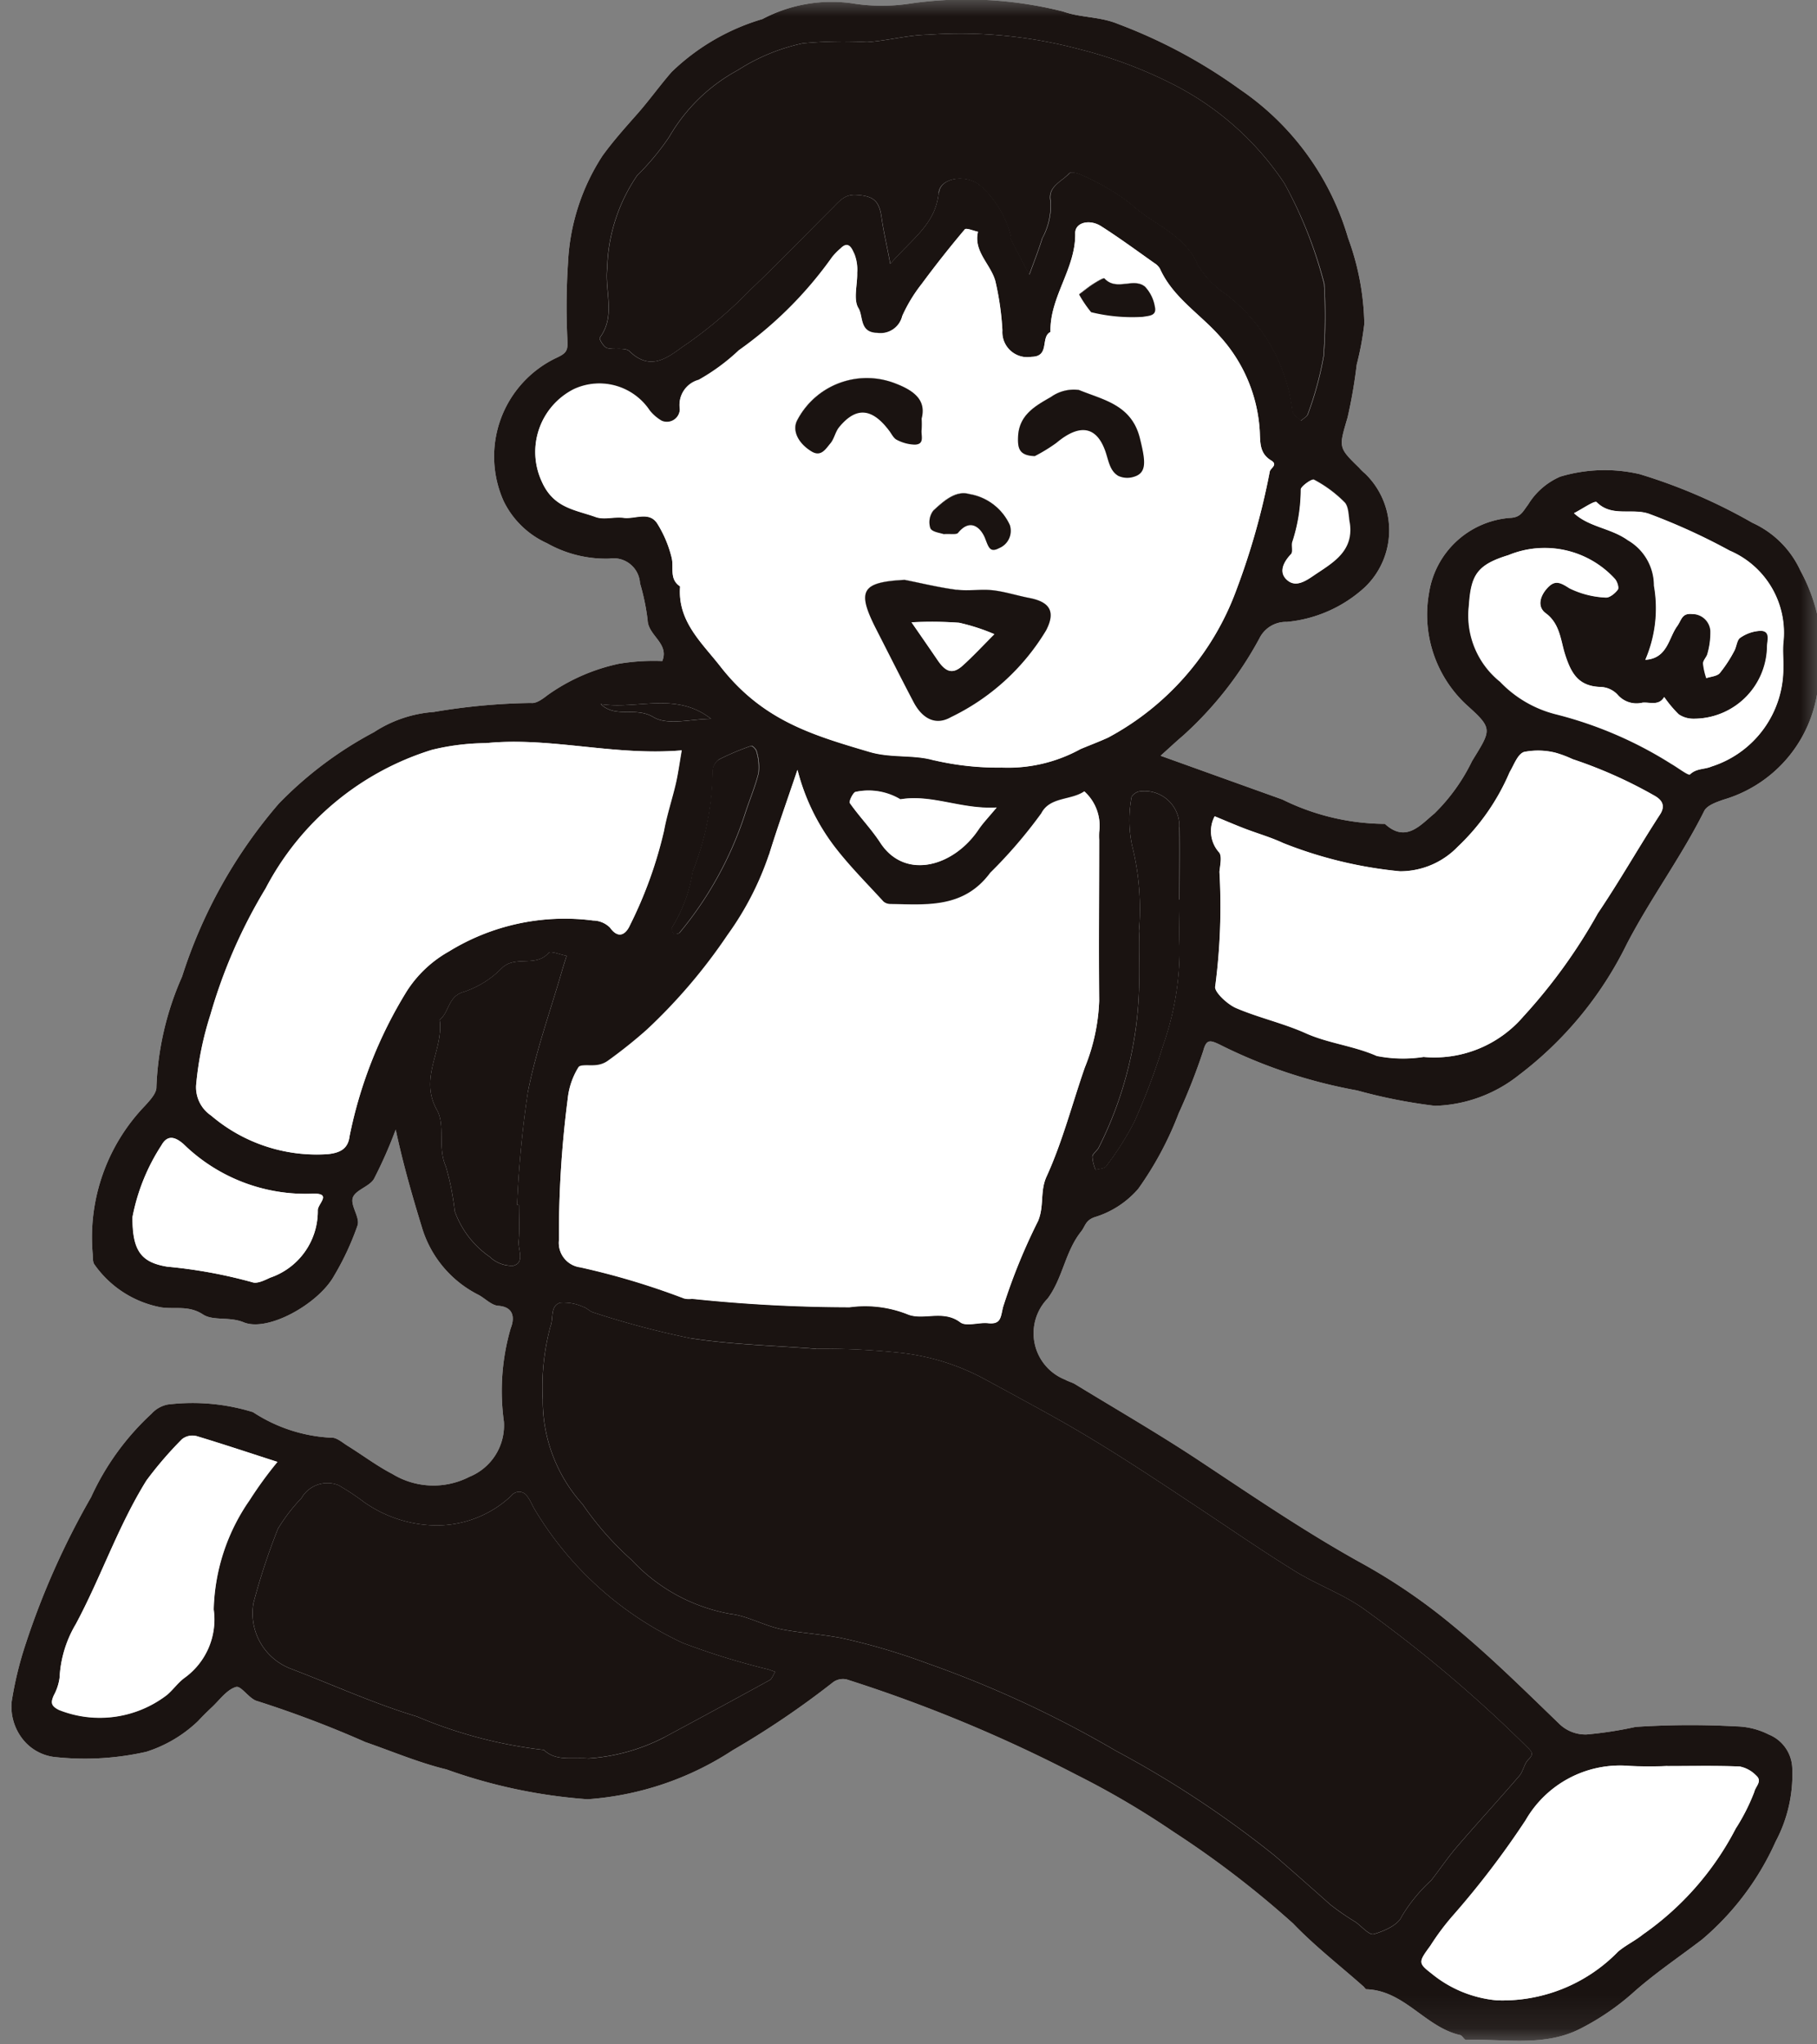 <svg width="56" height="63" fill="none" xmlns="http://www.w3.org/2000/svg"><rect width="100%" height="100%" fill="#808080" stroke="none"/><g clip-path="url(#clip0_345_2)"><mask id="a" style="mask-type:luminance" maskUnits="userSpaceOnUse" x="-156" y="0" width="213" height="63"><path d="M56.155 0H-156v62.88H56.155V0z" fill="#fff"/></mask><g mask="url(#a)"><path d="M39.521 24.637a7.217 7.217 0 003.162.752c.651.6 1.1.027 1.524-.318a5.785 5.785 0 001.162-1.618c.587-.959.656-.99-.144-1.707a3.79 3.79 0 01-1.18-3.485 2.738 2.738 0 012.477-2.3c.343-.01.4-.18.576-.413.233-.382.579-.682.99-.86a4.766 4.766 0 012.445-.077 16.72 16.72 0 013.476 1.5 2.984 2.984 0 011.481 1.477 5.346 5.346 0 01.507 3.829 4.088 4.088 0 01-2.884 3.227c-.214.076-.5.173-.588.345-.707 1.418-1.655 2.693-2.386 4.1a11.31 11.31 0 01-3.33 4.044 4.35 4.35 0 01-2.582.945 16.306 16.306 0 01-2.4-.474 15.62 15.62 0 01-4.256-1.423c-.289-.136-.392-.149-.488.206a18.903 18.903 0 01-.755 1.92 10.357 10.357 0 01-1.246 2.327 2.876 2.876 0 01-1.339.873c-.293.1-.292.279-.424.446-.493.618-.56 1.429-1.03 2.063a1.538 1.538 0 00.538 2.5c.1.058.216.083.312.142 1.288.787 2.6 1.544 3.853 2.376 1.651 1.093 3.29 2.212 5.022 3.165a18.032 18.032 0 012.7 1.843c1.165.951 2.24 2.016 3.324 3.062a1.157 1.157 0 00.86.346 11.873 11.873 0 001.512-.233 25.94 25.94 0 013.1-.016c.35.007.694.093 1.006.252a1.157 1.157 0 01.721 1.019 4.41 4.41 0 01-.512 2.279 8.5 8.5 0 01-2.269 3.019c-.723.553-1.479 1.057-2.16 1.67-.47.413-.989.767-1.545 1.054-1.127.6-2.368.328-3.566.369-.058 0-.113-.133-.182-.149-1.075-.242-1.716-1.374-2.89-1.412-.03 0-.058-.056-.089-.084-.726-.644-1.5-1.243-2.168-1.94a29.793 29.793 0 00-3.686-2.826 26.282 26.282 0 00-2.986-1.755 45.034 45.034 0 00-7.09-2.943.516.516 0 00-.415.084 26.808 26.808 0 01-3.1 2.1 9.348 9.348 0 01-4.47 1.509 16.325 16.325 0 01-4.348-.919c-.85-.206-1.67-.555-2.5-.843a33.35 33.35 0 00-3.327-1.262c-.247-.057-.5-.482-.658-.437-.28.079-.5.392-.733.613-.15.14-.3.289-.439.438a4.089 4.089 0 01-1.595.947 8.575 8.575 0 01-2.77.167 1.47 1.47 0 01-1-.508 1.622 1.622 0 01-.38-1.2c.095-.611.242-1.213.438-1.8a24.221 24.221 0 012.01-4.505 8.027 8.027 0 011.864-2.573.91.91 0 01.5-.283 6.31 6.31 0 012.626.235 4.824 4.824 0 002.41.788c.16-.017.346.149.508.251.462.286.9.619 1.38.867a2.423 2.423 0 002.37.088 1.708 1.708 0 001.065-1.7 6.916 6.916 0 01.211-2.882c.1-.247.146-.651-.386-.689-.206-.015-.4-.223-.6-.333a3.426 3.426 0 01-1.759-2.108c-.3-.978-.582-1.963-.8-2.989a13.82 13.82 0 01-.67 1.519c-.142.24-.569.339-.652.578-.083.239.224.606.147.852a8.448 8.448 0 01-.725 1.558c-.479.863-2.04 1.741-2.786 1.432-.446-.184-.936-.034-1.256-.243-.44-.287-.858-.154-1.283-.217a3.232 3.232 0 01-2.056-1.315c-.064-.08-.049-.227-.059-.345a5.844 5.844 0 011.607-4.547c.154-.17.366-.393.358-.585a9.21 9.21 0 01.79-3.4 15.235 15.235 0 012.983-5.334 11.741 11.741 0 012.932-2.2 3.873 3.873 0 011.845-.623c.992-.17 1.995-.263 3-.277.157.023.361-.129.51-.245a5.908 5.908 0 012.2-.965c.44-.072.886-.1 1.331-.082.22-.547-.432-.778-.452-1.259a6.743 6.743 0 00-.235-1.138.815.815 0 00-.945-.759 3.683 3.683 0 01-1.918-.473 2.738 2.738 0 01-1.34-1.3 3.366 3.366 0 011.607-4.405c.287-.133.366-.2.363-.473-.045-.826-.04-1.654.015-2.479a6.6 6.6 0 011.061-3.284c.333-.459.7-.868 1.071-1.288.371-.42.693-.874 1.06-1.295a6.785 6.785 0 012.8-1.631A4.557 4.557 0 0126.25.1a5.731 5.731 0 001.79.011 12.146 12.146 0 014.72.242c.563.2 1.135.152 1.7.386a16.02 16.02 0 013.763 2.021 8.38 8.38 0 013.325 4.574c.313.847.483 1.74.5 2.644a9.164 9.164 0 01-.235 1.262 15.187 15.187 0 01-.28 1.623c-.268.923-.3.914.356 1.552a1.5 1.5 0 00.177.174 2.428 2.428 0 01.007 3.5 4.122 4.122 0 01-2.414 1.076.909.909 0 00-.844.508 11.176 11.176 0 01-2.357 3c-.217.184-.424.379-.689.617 1.31.47 2.533.911 3.757 1.349m-18.23 16.605a26.664 26.664 0 01-3.015-.8c-.107-.03-.193-.138-.3-.168a1.463 1.463 0 00-.716-.13c-.32.1-.2.484-.3.726a7.217 7.217 0 00-.238 2.261 4.77 4.77 0 001.228 3.224 9.58 9.58 0 001.515 1.72 5.465 5.465 0 003.042 1.66c.543.059 1.07.384 1.654.488.585.104 1.183.143 1.757.252.9.197 1.786.458 2.65.78a33.587 33.587 0 015.823 2.7 31.609 31.609 0 014.885 3.225c.581.5 1.15 1.006 1.72 1.513.246.193.503.37.77.532.193.133.426.417.568.377.322-.093.75-.28.861-.544a4.98 4.98 0 01.91-1.113c.268-.342.51-.705.793-1.034.633-.735 1.288-1.45 1.922-2.185.121-.141.148-.369.276-.5.155-.156.137-.22-.009-.364a41.806 41.806 0 00-5.058-4.281c-.65-.463-1.433-.74-2.118-1.162-.993-.612-1.953-1.277-2.927-1.922-1.454-.963-2.9-1.932-4.425-2.785-.739-.412-1.483-.815-2.227-1.219a7.044 7.044 0 00-2.543-.8 22.532 22.532 0 00-2.64-.13c-1.288-.1-2.588-.129-3.86-.325m12.011-18.158c.282-.118.568-.225.846-.352a8.459 8.459 0 003.945-4.526c.45-1.19.798-2.417 1.037-3.666.02-.117.27-.211.04-.35-.386-.235-.323-.608-.352-.975a4.749 4.749 0 00-1.22-2.843c-.615-.7-1.45-1.2-1.85-2.087a.483.483 0 00-.173-.174c-.543-.383-1.079-.779-1.639-1.136-.364-.232-.809-.114-.8.216.02 1.092-.792 1.96-.762 3.042-.32.153-.006.758-.582.765a.771.771 0 01-.9-.813 8.738 8.738 0 00-.217-1.52c-.144-.526-.679-.909-.535-1.521-.139-.028-.362-.126-.406-.073a31.67 31.67 0 00-1.328 1.68 4.73 4.73 0 00-.6.989.691.691 0 01-.775.518c-.553-.013-.422-.518-.574-.762-.168-.269-.03-.721-.04-1.093a1.327 1.327 0 00-.087-.58c-.054-.1-.155-.442-.42-.174-.096.08-.183.169-.262.265a12.092 12.092 0 01-2.88 2.879 6.23 6.23 0 01-1.237.91.8.8 0 00-.58.9.4.4 0 01-.565.36 1.36 1.36 0 01-.364-.315 1.865 1.865 0 00-2.34-.657 2.167 2.167 0 00-.986 2.845c.36.822 1.034.868 1.662 1.094.256.092.577-.015.862.024.35.046.783-.212 1.033.174.203.325.353.68.444 1.052.076.3-.084.663.261.887-.086 1.07.662 1.727 1.238 2.463 1.3 1.669 2.823 2.112 4.594 2.636.678.2 1.377.076 2 .263.682.158 1.38.233 2.08.224a4.64 4.64 0 002.436-.573m-9.614 3.267a9.276 9.276 0 01-1.27 2.459 16.892 16.892 0 01-2.492 2.925c-.386.343-.79.665-1.21.966a.733.733 0 01-.32.121c-.2.032-.518-.03-.576.071a2.28 2.28 0 00-.329.97 32.69 32.69 0 00-.272 4.363.758.758 0 00.656.829c1.09.24 2.159.56 3.2.958.08.019.163.023.244.011 1.615.17 3.236.256 4.86.26a3.54 3.54 0 011.767.212c.488.214 1.1-.15 1.64.252.183.139.564 0 .85.028.41.047.393-.176.47-.492a18.24 18.24 0 011.077-2.651c.2-.47.053-.915.266-1.379.491-1.073.787-2.235 1.177-3.356a6.025 6.025 0 00.443-2.05c-.015-1.654 0-3.308 0-4.961a2.331 2.331 0 010-.248 1.421 1.421 0 00-.458-1.249c-.413.285-1.058.162-1.325.677-.473.653-1 1.265-1.573 1.832-.813 1.1-1.95.983-3.08.963a.328.328 0 01-.214-.077c-.518-.568-1.067-1.114-1.53-1.724a6.57 6.57 0 01-1.116-2.328c-.344 1.022-.63 1.815-.876 2.62m5.236-20.41c.046-.482.885-.585 1.3-.2.437.398.752.913.906 1.483.011.038-.013.09 0 .122.191.376.387.749.582 1.122.135-.374.283-.744.4-1.124a2.11 2.11 0 00.257-1.138c-.1-.461.348-.608.58-.867.05-.056.287.005.407.07.531.23 1.031.525 1.488.879.68.638 1.667.926 2.074 1.9a2.9 2.9 0 00.857.883 5.32 5.32 0 012.046 3.6c.018.113.168.2.257.3.077-.071.2-.129.223-.217a10.14 10.14 0 00.483-1.778c.055-.742.06-1.487.017-2.23a13.303 13.303 0 00-1.23-3.088 9.021 9.021 0 00-3.44-3.058 13.774 13.774 0 00-2.9-1.084 14.247 14.247 0 00-4.645-.442c-.628.009-1.252.187-1.882.227a13.68 13.68 0 00-1.977.038 6 6 0 00-2 .824 5.422 5.422 0 00-2.12 2.059c-.288.429-.62.828-.988 1.191a5.288 5.288 0 00-.923 2.858c-.08.711.271 1.467-.228 2.14-.027.037.118.285.22.316.223.07.56-.028.694.1.723.705 1.3.077 1.8-.246a13.716 13.716 0 001.926-1.646c.867-.827 1.7-1.691 2.55-2.538.2-.2.36-.408.712-.387.522.031.708.169.781.691.06.42.156.835.271 1.435.661-.769 1.4-1.221 1.491-2.193M14.96 22.9a7.166 7.166 0 00-1.647.206 8.673 8.673 0 00-5.128 4.272 16.08 16.08 0 00-1.7 3.888 9.99 9.99 0 00-.442 2.179 1.052 1.052 0 00.462.931 5.016 5.016 0 003.6 1.189c.38-.041.621-.167.667-.551a13.584 13.584 0 011.768-4.477 3.67 3.67 0 011.294-1.217 6.807 6.807 0 014.447-.954.75.75 0 01.518.218c.281.389.506.173.615-.072.466-.925.82-1.903 1.054-2.912.09-.493.252-.971.365-1.46.068-.3.108-.6.18-1.016-2.1.179-4.055-.425-6.053-.221m5.521 30.63a349.727 349.727 0 003.238-1.756c.08-.045.114-.171.17-.257-.072-.026-.144-.053-.217-.076a22.191 22.191 0 01-2.635-.816 10.466 10.466 0 01-4.545-4.09c-.082-.129-.134-.28-.226-.4a.3.3 0 00-.508-.043 3.346 3.346 0 01-2.484.907 3.913 3.913 0 01-2.066-.721 7.376 7.376 0 00-.779-.513.923.923 0 00-1.139.4 5.445 5.445 0 00-.723.941c-.297.747-.55 1.511-.755 2.289a1.828 1.828 0 001.181 2.038c1.284.492 2.546 1.068 3.853 1.46 1.249.531 2.567.878 3.915 1.031.367.35.828.226 1.384.262a5.935 5.935 0 002.337-.654M46.973 31.3c.877-.96 1.64-2.02 2.272-3.156.671-.991 1.261-2.036 1.913-3.04.21-.32 0-.489-.187-.592a14.07 14.07 0 00-2.507-1.116 3.415 3.415 0 00-.535-.2 2.22 2.22 0 00-.96-.021c-.2.067-.31.4-.444.622a6.87 6.87 0 01-1.6 2.3 2.468 2.468 0 01-1.779.756 13.107 13.107 0 01-3.6-.87c-.379-.177-.787-.293-1.178-.443-.313-.12-.622-.254-.934-.382a.978.978 0 00.135 1.109c.1.115.032.4.013.6.068 1.178.024 2.36-.13 3.529-.046.159.366.551.64.67.7.3 1.457.466 2.15.777.693.311 1.477.386 2.188.7.478.095.969.105 1.45.03a3.614 3.614 0 003.09-1.276m3.172 23.117a3.358 3.358 0 00-3.122 1.676 26.897 26.897 0 01-2.228 2.925 7.57 7.57 0 00-.708.944c-.365.5-.387.534.03.855a3.684 3.684 0 002.02.829 4.964 4.964 0 003.732-1.5c.237-.2.528-.336.77-.532a9.047 9.047 0 002.856-3.259 6.23 6.23 0 00.573-1.132c.04-.179.262-.329.05-.511a.954.954 0 00-.5-.271c-.744-.03-1.489-.013-2.234-.013-.412.02-.826.017-1.239-.007m.015-37.774a1.613 1.613 0 01.816 1.409c.136.77.043 1.564-.267 2.282.681-.041.714-.669.976-1.03.141-.193.143-.413.463-.381a.559.559 0 01.567.515 2.37 2.37 0 01-.089.7c-.022.109-.138.206-.138.31.016.153.05.304.1.45.141-.048.327-.057.414-.154.17-.211.32-.44.445-.68.075-.131.081-.341.186-.409.19-.133.413-.208.644-.215.3.017.181.311.183.49a2.258 2.258 0 01-2.29 2.219.8.8 0 01-.435-.136 3.73 3.73 0 01-.446-.532c-.166.28-.439.152-.67.174a.77.77 0 01-.772-.252.75.75 0 00-.512-.232c-.69-.019-.916-.415-1.108-1.025-.13-.415-.152-.927-.592-1.25-.247-.182-.192-.491.03-.747.245-.284.407-.211.704-.019.348.171.727.268 1.113.285.117.016.294-.127.378-.243.043-.06-.02-.256-.095-.336a2.933 2.933 0 00-3.277-.727c-.979.3-1.154.622-1.217 1.558a2.617 2.617 0 00.96 2.342 3.588 3.588 0 001.706 1c1.265.317 2.47.834 3.572 1.532.2.114.53.37.576.324.2-.191.451-.15.657-.24a3.174 3.174 0 002.218-3.056c.006-.248-.019-.5 0-.743a2.75 2.75 0 00-1.654-2.856 19.03 19.03 0 00-2.5-1.14c-.526-.174-1.135.113-1.6-.354-.058-.059-.453.217-.695.339.465.429 1.116.452 1.648.824M6.046 44.256a.513.513 0 00-.44.1c-.395.397-.76.821-1.093 1.27-.877 1.411-1.4 2.978-2.178 4.427a3.58 3.58 0 00-.5 1.656c-.026.19-.087.373-.179.541-.089.209-.1.319.164.449a3.4 3.4 0 003.325-.464c.188-.16.334-.371.53-.519a2.214 2.214 0 00.913-2.116 6.151 6.151 0 011.106-3.367 12 12 0 01.86-1.182c-.832-.267-1.665-.546-2.507-.8m10.223-10.6c.251-1.277.7-2.516 1.062-3.771.042-.143.088-.283.132-.424-.192-.034-.494-.162-.56-.087-.393.452-1.02.059-1.439.467a2.93 2.93 0 01-1.173.732c-.495.141-.44.629-.743.859.137.922-.65 1.779-.08 2.782.262.461.012 1.158.273 1.741.13.45.222.91.273 1.376a2.88 2.88 0 001.078 1.405.977.977 0 00.73.274c.36-.1.14-.49.163-.751.033-.368.01-.743.01-1.115l-.06-.006c.05-1.166.16-2.329.332-3.483M5.143 39.033c.891.081 1.773.242 2.635.481.147.053.376-.061.546-.141a2.163 2.163 0 001.47-2.08c0-.207.481-.547-.219-.506a5.38 5.38 0 01-3.918-1.53c-.29-.254-.51-.27-.683.039a6.17 6.17 0 00-.886 2.204c-.01 1.054.278 1.4 1.06 1.531m31.2-13.541a1.074 1.074 0 00-1.238-1.1c-.089.01-.235.12-.238.189-.09.488-.084.989.018 1.474.217.86.289 1.75.213 2.634.033.493-.006.99.008 1.486a11.618 11.618 0 01-1.246 5.181c-.048.105-.187.186-.2.287.01.14.044.278.1.407.11-.034.27-.033.322-.107.33-.43.622-.89.87-1.372.346-.766.642-1.552.888-2.355a8.943 8.943 0 00.51-3.012c-.02-.495 0-.991 0-1.485 0-.743.008-1.487 0-2.23m-8.6-.856a1.912 1.912 0 00-1.376-.231c-.07 0-.218.293-.18.345.294.42.658.792.937 1.22.755 1.161 2.25.748 3.022-.395.134-.2.3-.372.563-.687-1.09.062-1.993-.416-2.967-.253m-6.969 4.153c.06 0 .14-.01.171-.049a11.109 11.109 0 002-3.62c.137-.437.323-.86.43-1.3.024-.224.002-.45-.064-.665-.013-.067-.132-.178-.164-.167a7.87 7.87 0 00-1 .422.462.462 0 00-.189.362 8.553 8.553 0 01-.615 3.088 4.59 4.59 0 01-.633 1.718c-.02.024 0 .081 0 .121.02.033.042.093.062.093m20.662-13.307a3.835 3.835 0 00-.946-.7c-.063-.035-.407.213-.4.3a5.27 5.27 0 01-.267 1.636c-.022.118.031.287-.033.355-.258.272-.406.6-.08.835.284.205.615-.068.87-.235.537-.357 1.12-.709 1.02-1.522-.05-.23-.03-.528-.168-.676M18.515 21.7c.463.443 1.068.068 1.623.4.443.267 1.174.054 1.778.054-1.074-.849-2.27-.282-3.4-.456" fill="#fff"/><path d="M25.155 41.568c-1.287-.1-2.587-.129-3.859-.325a26.755 26.755 0 01-3.014-.8c-.107-.03-.194-.138-.3-.168a1.472 1.472 0 00-.716-.13c-.32.1-.2.484-.3.726a7.214 7.214 0 00-.237 2.261 4.773 4.773 0 001.227 3.224 9.58 9.58 0 001.515 1.72 5.463 5.463 0 003.042 1.66c.543.06 1.068.384 1.654.488.586.104 1.183.143 1.757.252.9.197 1.785.458 2.65.78a33.638 33.638 0 015.823 2.7 31.671 31.671 0 014.885 3.224c.58.5 1.148 1.006 1.72 1.513.246.193.503.37.77.532.193.133.426.417.568.376.322-.093.75-.28.861-.544.248-.413.554-.788.91-1.113.268-.342.51-.705.793-1.034.633-.735 1.29-1.45 1.922-2.185.121-.14.147-.369.276-.5.156-.155.137-.22-.009-.363a41.772 41.772 0 00-5.058-4.28c-.65-.465-1.433-.74-2.118-1.163-.993-.613-1.954-1.277-2.927-1.922-1.454-.963-2.9-1.932-4.425-2.785-.739-.413-1.483-.816-2.228-1.219a7.04 7.04 0 00-2.542-.8 22.317 22.317 0 00-2.64-.13m3.638-18.126c-.626-.188-1.324-.063-2-.264-1.771-.524-3.291-.967-4.594-2.636-.575-.736-1.324-1.393-1.238-2.463-.345-.224-.185-.587-.261-.887a3.603 3.603 0 00-.444-1.052c-.251-.386-.685-.128-1.034-.174-.284-.039-.605.068-.862-.024-.628-.227-1.3-.272-1.662-1.094a2.166 2.166 0 01.986-2.845 1.863 1.863 0 012.34.657c.101.126.225.232.364.314a.4.4 0 00.564-.36.8.8 0 01.58-.9 6.246 6.246 0 001.236-.91 12.081 12.081 0 002.882-2.88c.078-.096.165-.185.26-.265.267-.268.367.078.42.174.072.185.102.383.087.58.01.372-.126.825.04 1.094.152.244.022.75.575.761a.691.691 0 00.775-.526c.158-.353.36-.685.6-.989a33.11 33.11 0 011.327-1.68c.044-.052.267.045.406.074-.144.611.39.994.536 1.521.116.5.189 1.008.217 1.52a.77.77 0 00.9.812c.577-.007.263-.612.583-.765-.03-1.08.782-1.95.762-3.042-.006-.329.439-.448.8-.216.56.357 1.1.753 1.64 1.136a.493.493 0 01.173.175c.4.888 1.234 1.39 1.849 2.086a4.751 4.751 0 011.22 2.843c.03.367-.034.74.353.975.23.14-.022.233-.04.35a22.116 22.116 0 01-1.037 3.667 8.46 8.46 0 01-3.944 4.526c-.278.127-.565.234-.846.352a4.629 4.629 0 01-2.437.573c-.7.01-1.398-.066-2.08-.224m-1.78-4.037c.383.745.758 1.494 1.147 2.235.27.516.683.732 1.149.466a6.927 6.927 0 002.935-2.673c.3-.574.12-.874-.513-1-.378-.073-.75-.195-1.131-.238-.365-.04-.743.03-1.107-.017-.54-.07-1.073-.2-1.608-.307-1.335.071-1.485.328-.871 1.53m5.547-5.75c.716-.6 1.255-.528 1.526.317.09.28.132.552.379.7.149.07.318.08.475.031.423-.122.36-.5.193-1.185-.255-1.04-1.13-1.183-1.88-1.492a1.211 1.211 0 00-.862.216c-.48.275-.988.551-1.014 1.228-.013.34.024.577.507.594.235-.12.46-.258.675-.413m-4.9-1.8a2.42 2.42 0 00-3.1 1.123c-.146.3.027.683.442.941.3.186.443-.076.587-.245.119-.14.152-.355.27-.5.525-.64 1.019-.594 1.553.123.07.095.13.224.227.268.17.09.357.14.549.147.324-.007.188-.286.214-.462a2.922 2.922 0 000-.34c.146-.545-.193-.838-.741-1.059m1.867 4.575c.39-.479.713-.129.829.161.109.272.145.466.44.308a.577.577 0 00.328-.708 1.67 1.67 0 00-1.247-.954c-.43-.123-.8.223-1.112.507a.59.59 0 00-.092.544c.054.12.317.145.408.18.215-.014.395.025.446-.038zm4.099-6.8c.52.128 1.058.177 1.593.143.209-.036.439-.032.37-.32a1.17 1.17 0 00-.3-.606c-.35-.295-.886.15-1.252-.256-.024-.027-.235.1-.35.173-.133.084-.256.187-.434.32.106.192.23.375.37.546m-9.048 14.127c-.344 1.022-.63 1.815-.876 2.62a9.286 9.286 0 01-1.27 2.46 16.895 16.895 0 01-2.493 2.924c-.387.343-.791.665-1.211.966a.745.745 0 01-.32.121c-.2.032-.517-.03-.575.071a2.28 2.28 0 00-.33.97 32.688 32.688 0 00-.27 4.363.757.757 0 00.656.828c1.088.241 2.158.562 3.2.96.08.018.162.022.244.01 1.614.17 3.236.257 4.859.26a3.544 3.544 0 011.768.211c.488.214 1.105-.15 1.639.252.184.14.565 0 .85.028.41.047.394-.176.47-.492.289-.91.649-1.797 1.078-2.65.2-.47.053-.916.266-1.38.49-1.074.787-2.235 1.177-3.356a6.025 6.025 0 00.443-2.05c-.015-1.655 0-3.308 0-4.962a2.331 2.331 0 010-.248 1.423 1.423 0 00-.457-1.248c-.413.285-1.058.162-1.325.677-.474.653-1 1.266-1.574 1.832-.813 1.1-1.95.984-3.081.963a.324.324 0 01-.213-.077c-.518-.568-1.067-1.113-1.53-1.724a6.58 6.58 0 01-1.116-2.328" fill="#fff"/><path d="M27.438 8.136c.66-.77 1.4-1.221 1.492-2.193.045-.482.884-.585 1.3-.2a3.1 3.1 0 01.906 1.483c.01.038-.013.09 0 .122.19.376.387.749.582 1.122.135-.374.283-.744.4-1.124.19-.348.28-.742.257-1.138-.1-.461.348-.608.578-.867.05-.056.288.005.408.07.53.23 1.03.525 1.488.879.68.638 1.667.926 2.074 1.9a2.9 2.9 0 00.857.883 5.323 5.323 0 012.046 3.6c.018.113.168.2.257.3.077-.072.2-.13.223-.217.214-.577.376-1.172.483-1.778.054-.742.06-1.487.017-2.23a13.307 13.307 0 00-1.218-3.092 9.021 9.021 0 00-3.437-3.06 13.773 13.773 0 00-2.9-1.084 14.245 14.245 0 00-4.644-.442c-.628.009-1.252.187-1.882.227-.66-.035-1.32-.023-1.978.038a6 6 0 00-2 .824 5.421 5.421 0 00-2.12 2.059c-.29.429-.62.828-.988 1.19a5.288 5.288 0 00-.923 2.859c-.08.71.27 1.467-.228 2.14-.027.037.118.285.219.316.224.07.56-.028.695.1.723.705 1.3.077 1.8-.246a13.682 13.682 0 001.926-1.646c.867-.827 1.7-1.691 2.549-2.537.2-.2.362-.41.713-.387.522.03.708.169.78.69.06.42.157.836.272 1.436m-6.427 14.99c-2.1.179-4.055-.425-6.053-.221a7.171 7.171 0 00-1.647.206 8.676 8.676 0 00-5.128 4.272 16.1 16.1 0 00-1.7 3.888 10 10 0 00-.442 2.179 1.05 1.05 0 00.462.931 5.012 5.012 0 003.6 1.189c.38-.04.62-.166.667-.55a13.568 13.568 0 011.767-4.477c.325-.506.77-.924 1.294-1.218a6.808 6.808 0 014.447-.954c.194.003.38.081.518.218.28.39.506.173.615-.072.464-.927.816-1.906 1.048-2.917.089-.492.25-.971.364-1.46.069-.3.108-.6.18-1.016m-2.862 31.065a5.935 5.935 0 002.337-.654 349.727 349.727 0 003.238-1.756c.079-.045.114-.17.17-.257-.072-.026-.144-.053-.217-.076a22.21 22.21 0 01-2.635-.816 10.467 10.467 0 01-4.545-4.09c-.082-.129-.134-.28-.226-.4a.3.3 0 00-.508-.043 3.345 3.345 0 01-2.484.907 3.913 3.913 0 01-2.066-.72 7.34 7.34 0 00-.779-.514.923.923 0 00-1.139.4 5.444 5.444 0 00-.723.941 19.93 19.93 0 00-.755 2.29 1.828 1.828 0 001.181 2.037c1.284.492 2.546 1.068 3.853 1.46 1.248.531 2.567.878 3.915 1.031.367.35.828.226 1.384.262m25.74-21.616a3.612 3.612 0 003.09-1.276 16.85 16.85 0 002.272-3.155c.67-.992 1.26-2.036 1.913-3.04.208-.32 0-.489-.187-.592a14.04 14.04 0 00-2.506-1.116 3.392 3.392 0 00-.535-.2 2.221 2.221 0 00-.96-.022c-.2.067-.31.4-.444.622a6.859 6.859 0 01-1.6 2.3 2.467 2.467 0 01-1.779.756 13.1 13.1 0 01-3.6-.87c-.379-.178-.787-.293-1.178-.443-.314-.12-.623-.254-.934-.382a.977.977 0 00.134 1.11c.1.114.032.4.013.6a18.916 18.916 0 01-.13 3.528c-.045.16.366.551.64.67.7.3 1.457.466 2.15.777.693.311 1.477.386 2.188.7.478.095.969.105 1.45.03m7.501 21.851c-.413.02-.827.017-1.24-.007a3.36 3.36 0 00-3.122 1.676 26.713 26.713 0 01-2.228 2.925c-.26.296-.496.611-.707.944-.366.5-.387.534.03.855a3.684 3.684 0 002.02.83 4.967 4.967 0 003.733-1.5c.236-.2.528-.337.77-.533a9.045 9.045 0 002.856-3.26 6.13 6.13 0 00.573-1.131c.04-.18.262-.33.05-.511a.963.963 0 00-.5-.271c-.744-.03-1.489-.013-2.234-.013m-2.87-38.608c.465.429 1.116.452 1.648.824a1.612 1.612 0 01.816 1.409c.136.77.044 1.564-.266 2.282.681-.041.714-.669.976-1.03.141-.194.143-.413.463-.381a.559.559 0 01.567.515c.005.237-.025.472-.089.7-.022.109-.138.206-.138.31.016.154.05.305.1.451.142-.049.328-.057.414-.154.17-.211.32-.44.445-.68.075-.131.081-.341.186-.409.19-.133.413-.208.644-.215.3.017.181.311.183.49a2.258 2.258 0 01-2.29 2.219.8.8 0 01-.435-.136 3.73 3.73 0 01-.446-.532c-.166.28-.439.152-.67.174a.771.771 0 01-.772-.252.75.75 0 00-.512-.232c-.69-.019-.916-.415-1.108-1.025-.13-.415-.152-.927-.592-1.25-.247-.182-.192-.491.03-.748.245-.284.407-.211.704-.019.348.171.727.268 1.113.285.117.016.294-.127.378-.243.043-.06-.02-.256-.095-.336a2.933 2.933 0 00-3.277-.727c-.979.3-1.154.622-1.217 1.558a2.614 2.614 0 00.96 2.341 3.58 3.58 0 001.706 1c1.265.318 2.47.835 3.572 1.532.2.114.53.37.576.325.2-.191.451-.15.657-.24a3.174 3.174 0 002.218-3.056c.006-.248-.019-.5 0-.743a2.752 2.752 0 00-1.654-2.856 19.03 19.03 0 00-2.5-1.14c-.526-.174-1.135.113-1.6-.354-.058-.059-.453.217-.695.339M8.552 45.052c-.83-.268-1.664-.546-2.506-.8a.513.513 0 00-.44.1c-.394.397-.759.82-1.092 1.27-.877 1.411-1.4 2.978-2.177 4.426a3.584 3.584 0 00-.5 1.656c-.026.19-.087.373-.179.541-.089.209-.1.318.164.448a3.399 3.399 0 003.325-.463c.188-.16.334-.372.531-.519a2.215 2.215 0 00.906-2.115 6.152 6.152 0 011.106-3.367c.262-.41.55-.805.86-1.181" fill="#fff"/><path d="M15.938 37.132c.049-1.166.16-2.329.332-3.483.25-1.277.7-2.516 1.061-3.771.041-.143.088-.283.133-.424-.192-.034-.494-.162-.56-.087-.393.452-1.02.06-1.44.467a2.941 2.941 0 01-1.173.732c-.495.14-.44.629-.742.859.136.922-.651 1.779-.082 2.782.263.462.013 1.158.274 1.74.131.45.223.911.274 1.377.204.57.58 1.061 1.079 1.405a.982.982 0 00.73.274c.359-.1.14-.49.162-.751.034-.368.01-.743.01-1.115l-.06-.006m-11.854.372c-.01 1.054.278 1.4 1.061 1.531.891.081 1.773.242 2.635.481.147.053.376-.06.546-.14a2.163 2.163 0 001.47-2.08c0-.208.482-.548-.219-.507a5.386 5.386 0 01-3.918-1.53c-.29-.254-.51-.27-.683.04a6.169 6.169 0 00-.892 2.205zm32.266-9.781c0-.743.008-1.487 0-2.23a1.073 1.073 0 00-1.238-1.1c-.089.01-.235.12-.238.189a3.79 3.79 0 00.018 1.474c.216.86.288 1.75.213 2.634.032.493-.006.99.008 1.486a11.618 11.618 0 01-1.243 5.185c-.048.105-.187.186-.2.287.01.14.044.278.1.407.111-.034.27-.033.322-.107.33-.43.622-.89.87-1.372a20.22 20.22 0 00.888-2.355 8.953 8.953 0 00.51-3.012c-.021-.494 0-.991 0-1.485m-5.645-2.835c-1.09.062-1.993-.416-2.967-.253a1.91 1.91 0 00-1.376-.23c-.07 0-.218.292-.18.344.294.42.658.792.937 1.22.755 1.161 2.249.748 3.022-.395.134-.2.3-.372.564-.687M20.71 28.696c.021.033.043.093.062.093.06 0 .141-.009.172-.049a11.106 11.106 0 002-3.619c.137-.438.323-.861.43-1.3.024-.224.002-.45-.064-.665-.013-.067-.132-.178-.164-.167a7.91 7.91 0 00-1 .422.462.462 0 00-.189.363 8.55 8.55 0 01-.615 3.088 4.576 4.576 0 01-.634 1.718c-.02.025 0 .081 0 .121M41.6 16.16c-.05-.23-.028-.527-.166-.675a3.843 3.843 0 00-.946-.7c-.063-.035-.408.213-.4.3a5.246 5.246 0 01-.267 1.636c-.022.118.03.287-.033.354-.258.272-.4.6-.08.835.285.206.616-.067.87-.235.538-.357 1.12-.71 1.02-1.522m-19.682 6.001c-1.074-.848-2.27-.282-3.4-.456.463.443 1.068.068 1.623.4.443.267 1.174.054 1.778.054m7.573-3.979c.364.047.742-.024 1.107.017s.752.165 1.13.238c.634.122.814.422.513 1a6.928 6.928 0 01-2.935 2.673c-.466.266-.878.05-1.149-.466-.39-.742-.765-1.49-1.146-2.235-.614-1.2-.463-1.459.872-1.529.535.106 1.068.237 1.608.307m.074 1.015c-.49-.036-.98-.04-1.47-.014.311.451.56.81.804 1.168.26.382.475.436.783.154.331-.3.638-.632.963-.957a6.2 6.2 0 00-1.08-.35zm2.321-5.133c.235-.12.461-.258.675-.413.716-.6 1.255-.527 1.527.318.089.28.131.552.378.7a.66.66 0 00.475.03c.423-.121.361-.5.193-1.185-.255-1.04-1.129-1.183-1.88-1.492a1.214 1.214 0 00-.862.216c-.479.275-.988.55-1.014 1.229-.013.34.024.576.507.593m-3.48-1.152c.146-.545-.192-.838-.741-1.06a2.42 2.42 0 00-3.1 1.124c-.146.3.027.683.442.94.3.187.443-.075.587-.244.119-.141.152-.355.27-.5.526-.64 1.019-.594 1.553.123.07.095.13.223.227.268.17.09.357.14.549.147.324-.007.188-.286.214-.462a2.836 2.836 0 000-.34m.678 3.56c.215-.015.393.024.445-.039.391-.479.713-.129.829.161.109.272.145.467.441.308a.576.576 0 00.327-.707 1.67 1.67 0 00-1.246-.955c-.429-.122-.8.223-1.112.508a.587.587 0 00-.093.543c.055.12.317.145.409.181m4.176-7.386c.106.193.23.376.37.547.52.128 1.058.176 1.593.143.209-.036.439-.032.37-.32a1.173 1.173 0 00-.3-.606c-.348-.295-.885.15-1.251-.256-.024-.027-.235.1-.348.173-.134.084-.256.187-.434.319z" fill="#fff"/><path d="M30.645 19.541a6.2 6.2 0 00-1.08-.35c-.49-.036-.981-.04-1.471-.014.312.45.56.808.806 1.169.259.381.475.436.783.154.33-.3.638-.633.963-.957" fill="#fff"/><path fill-rule="evenodd" clip-rule="evenodd" d="M39.521 24.637a7.217 7.217 0 003.162.752c.651.6 1.1.027 1.524-.318a5.785 5.785 0 001.162-1.618c.587-.959.656-.99-.144-1.707a3.79 3.79 0 01-1.18-3.485 2.738 2.738 0 012.477-2.3c.343-.01.4-.18.576-.413.233-.382.579-.682.99-.86a4.766 4.766 0 012.445-.077 16.72 16.72 0 013.476 1.5 2.984 2.984 0 011.481 1.477 5.346 5.346 0 01.507 3.829 4.088 4.088 0 01-2.884 3.227c-.214.076-.5.173-.588.345-.707 1.418-1.655 2.693-2.386 4.1a11.31 11.31 0 01-3.33 4.044 4.35 4.35 0 01-2.582.945 16.306 16.306 0 01-2.4-.474 15.62 15.62 0 01-4.256-1.423c-.289-.136-.392-.149-.488.206a18.903 18.903 0 01-.755 1.92 10.357 10.357 0 01-1.246 2.327 2.876 2.876 0 01-1.339.873c-.293.1-.292.279-.424.446-.493.618-.56 1.429-1.03 2.063a1.538 1.538 0 00.538 2.5c.1.058.216.083.312.142 1.288.787 2.6 1.544 3.853 2.376 1.651 1.093 3.29 2.212 5.022 3.165a18.032 18.032 0 012.7 1.843c1.165.951 2.24 2.016 3.324 3.062a1.157 1.157 0 00.86.346 11.873 11.873 0 001.512-.233 25.94 25.94 0 013.1-.016c.35.007.694.093 1.006.252a1.157 1.157 0 01.721 1.019 4.41 4.41 0 01-.512 2.279 8.5 8.5 0 01-2.269 3.019c-.723.553-1.479 1.057-2.16 1.67-.47.413-.989.767-1.545 1.054-1.127.6-2.368.328-3.566.369-.058 0-.113-.133-.182-.149-1.075-.242-1.716-1.374-2.89-1.412-.03 0-.058-.056-.089-.084-.726-.644-1.5-1.243-2.168-1.94a29.793 29.793 0 00-3.686-2.826 26.282 26.282 0 00-2.986-1.755 45.034 45.034 0 00-7.09-2.943.516.516 0 00-.415.084 26.808 26.808 0 01-3.1 2.1 9.348 9.348 0 01-4.47 1.509 16.325 16.325 0 01-4.348-.919c-.85-.206-1.67-.555-2.5-.843a33.35 33.35 0 00-3.327-1.262c-.247-.057-.5-.482-.658-.437-.28.079-.5.392-.733.613-.15.14-.3.289-.439.438a4.089 4.089 0 01-1.595.947 8.575 8.575 0 01-2.77.167 1.47 1.47 0 01-1-.508 1.622 1.622 0 01-.38-1.2c.095-.611.242-1.213.438-1.8a24.221 24.221 0 012.01-4.505 8.027 8.027 0 011.864-2.573.91.91 0 01.5-.283 6.31 6.31 0 012.626.235 4.824 4.824 0 002.41.788c.16-.017.346.149.508.251.462.286.9.619 1.38.867a2.423 2.423 0 002.37.088 1.708 1.708 0 001.065-1.7 6.916 6.916 0 01.211-2.882c.1-.247.146-.651-.386-.689-.206-.015-.4-.223-.6-.333a3.426 3.426 0 01-1.759-2.108c-.3-.978-.582-1.963-.8-2.989a13.82 13.82 0 01-.67 1.519c-.142.24-.569.339-.652.578-.083.239.224.606.147.852a8.448 8.448 0 01-.725 1.558c-.479.863-2.04 1.741-2.786 1.432-.446-.184-.936-.034-1.256-.243-.44-.287-.858-.154-1.283-.217a3.232 3.232 0 01-2.056-1.315c-.064-.08-.049-.227-.059-.345a5.844 5.844 0 011.607-4.547c.154-.17.366-.393.358-.585a9.21 9.21 0 01.79-3.4 15.235 15.235 0 012.983-5.334 11.741 11.741 0 012.932-2.2 3.873 3.873 0 011.845-.623c.992-.17 1.995-.263 3-.277.157.023.361-.129.51-.245a5.908 5.908 0 012.2-.965c.44-.072.886-.1 1.331-.082.22-.547-.432-.778-.452-1.259a6.743 6.743 0 00-.235-1.138.815.815 0 00-.945-.759 3.683 3.683 0 01-1.918-.473 2.738 2.738 0 01-1.34-1.3 3.366 3.366 0 011.607-4.405c.287-.133.366-.2.363-.473-.045-.826-.04-1.654.015-2.479a6.6 6.6 0 011.061-3.284c.333-.459.7-.868 1.071-1.288.371-.42.693-.874 1.06-1.295a6.785 6.785 0 012.8-1.631A4.557 4.557 0 0126.25.1a5.731 5.731 0 001.79.011 12.146 12.146 0 014.72.242c.563.2 1.135.152 1.7.386a16.02 16.02 0 013.763 2.021 8.38 8.38 0 013.325 4.574c.313.847.483 1.74.5 2.644a9.164 9.164 0 01-.235 1.262 15.187 15.187 0 01-.28 1.623c-.268.923-.3.914.356 1.552a1.5 1.5 0 00.177.174 2.428 2.428 0 01.007 3.5 4.122 4.122 0 01-2.414 1.076.909.909 0 00-.844.508 11.176 11.176 0 01-2.357 3c-.217.184-.424.379-.689.617 1.31.47 2.533.911 3.757 1.349m-18.23 16.605a26.664 26.664 0 01-3.015-.8c-.107-.03-.193-.138-.3-.168a1.463 1.463 0 00-.716-.13c-.32.1-.2.484-.3.726a7.217 7.217 0 00-.238 2.261 4.77 4.77 0 001.228 3.224 9.58 9.58 0 001.515 1.72 5.465 5.465 0 003.042 1.66c.543.059 1.07.384 1.654.488.585.104 1.183.143 1.757.252.9.197 1.786.458 2.65.78a33.587 33.587 0 015.823 2.7 31.609 31.609 0 014.885 3.225c.581.5 1.15 1.006 1.72 1.513.246.193.503.37.77.532.193.133.426.417.568.377.322-.093.75-.28.861-.544a4.98 4.98 0 01.91-1.113c.268-.342.51-.705.793-1.034.633-.735 1.288-1.45 1.922-2.185.121-.141.148-.369.276-.5.155-.156.137-.22-.009-.364a41.806 41.806 0 00-5.058-4.281c-.65-.463-1.433-.74-2.118-1.162-.993-.612-1.953-1.277-2.927-1.922-1.454-.963-2.9-1.932-4.425-2.785-.739-.412-1.483-.815-2.227-1.219a7.044 7.044 0 00-2.543-.8 22.532 22.532 0 00-2.64-.13c-1.288-.1-2.588-.129-3.86-.325m12.011-18.158c.282-.118.568-.225.846-.352a8.459 8.459 0 003.945-4.526c.45-1.19.798-2.417 1.037-3.666.02-.117.27-.211.04-.35-.386-.235-.323-.608-.352-.975a4.749 4.749 0 00-1.22-2.843c-.615-.7-1.45-1.2-1.85-2.087a.483.483 0 00-.173-.174c-.543-.383-1.079-.779-1.639-1.136-.364-.232-.809-.114-.8.216.02 1.092-.792 1.96-.762 3.042-.32.153-.006.758-.582.765a.771.771 0 01-.9-.813 8.738 8.738 0 00-.217-1.52c-.144-.526-.679-.909-.535-1.521-.139-.028-.362-.126-.406-.073a31.67 31.67 0 00-1.328 1.68 4.73 4.73 0 00-.6.989.691.691 0 01-.775.518c-.553-.013-.422-.518-.574-.762-.168-.269-.03-.721-.04-1.093a1.327 1.327 0 00-.087-.58c-.054-.1-.155-.442-.42-.174-.096.08-.183.169-.262.265a12.092 12.092 0 01-2.88 2.879 6.23 6.23 0 01-1.237.91.8.8 0 00-.58.9.4.4 0 01-.565.36 1.36 1.36 0 01-.364-.315 1.865 1.865 0 00-2.34-.657 2.167 2.167 0 00-.986 2.845c.36.822 1.034.868 1.662 1.094.256.092.577-.015.862.024.35.046.783-.212 1.033.174.203.325.353.68.444 1.052.076.3-.084.663.261.887-.086 1.07.662 1.727 1.238 2.463 1.3 1.669 2.823 2.112 4.594 2.636.678.2 1.377.076 2 .263.682.158 1.38.233 2.08.224a4.64 4.64 0 002.436-.573m-9.614 3.267a9.276 9.276 0 01-1.27 2.459 16.892 16.892 0 01-2.492 2.925c-.386.343-.79.665-1.21.966a.733.733 0 01-.32.121c-.2.032-.518-.03-.576.071a2.28 2.28 0 00-.329.97 32.69 32.69 0 00-.272 4.363.758.758 0 00.656.829c1.09.24 2.159.56 3.2.958.08.019.163.023.244.011 1.615.17 3.236.256 4.86.26a3.54 3.54 0 011.767.212c.488.214 1.1-.15 1.64.252.183.139.564 0 .85.028.41.047.393-.176.47-.492a18.24 18.24 0 011.077-2.651c.2-.47.053-.915.266-1.379.491-1.073.787-2.235 1.177-3.356a6.025 6.025 0 00.443-2.05c-.015-1.654 0-3.308 0-4.961a2.331 2.331 0 010-.248 1.421 1.421 0 00-.458-1.249c-.413.285-1.058.162-1.325.677-.473.653-1 1.265-1.573 1.832-.813 1.1-1.95.983-3.08.963a.328.328 0 01-.214-.077c-.518-.568-1.067-1.114-1.53-1.724a6.57 6.57 0 01-1.116-2.328c-.344 1.022-.63 1.815-.876 2.62m5.236-20.41c.046-.482.885-.585 1.3-.2.437.398.752.913.906 1.483.011.038-.013.09 0 .122.191.376.387.749.582 1.122.135-.374.283-.744.4-1.124a2.11 2.11 0 00.257-1.138c-.1-.461.348-.608.58-.867.05-.056.287.005.407.07.531.23 1.031.525 1.488.879.68.638 1.667.926 2.074 1.9a2.9 2.9 0 00.857.883 5.32 5.32 0 012.046 3.6c.018.113.168.2.257.3.077-.071.2-.129.223-.217a10.14 10.14 0 00.483-1.778c.055-.742.06-1.487.017-2.23a13.303 13.303 0 00-1.23-3.088 9.021 9.021 0 00-3.44-3.058 13.774 13.774 0 00-2.9-1.084 14.247 14.247 0 00-4.645-.442c-.628.009-1.252.187-1.882.227a13.68 13.68 0 00-1.977.038 6 6 0 00-2 .824 5.422 5.422 0 00-2.12 2.059c-.288.429-.62.828-.988 1.191a5.288 5.288 0 00-.923 2.858c-.08.711.271 1.467-.228 2.14-.027.037.118.285.22.316.223.07.56-.028.694.1.723.705 1.3.077 1.8-.246a13.716 13.716 0 001.926-1.646c.867-.827 1.7-1.691 2.55-2.538.2-.2.36-.408.712-.387.522.031.708.169.781.691.06.42.156.835.271 1.435.661-.769 1.4-1.221 1.491-2.193M14.96 22.9a7.166 7.166 0 00-1.647.206 8.673 8.673 0 00-5.128 4.272 16.08 16.08 0 00-1.7 3.888 9.99 9.99 0 00-.442 2.179 1.052 1.052 0 00.462.931 5.016 5.016 0 003.6 1.189c.38-.041.621-.167.667-.551a13.584 13.584 0 011.768-4.477 3.67 3.67 0 011.294-1.217 6.807 6.807 0 014.447-.954.75.75 0 01.518.218c.281.389.506.173.615-.072.466-.925.82-1.903 1.054-2.912.09-.493.252-.971.365-1.46.068-.3.108-.6.18-1.016-2.1.179-4.055-.425-6.053-.221m5.521 30.63a349.727 349.727 0 003.238-1.756c.08-.045.114-.171.17-.257-.072-.026-.144-.053-.217-.076a22.191 22.191 0 01-2.635-.816 10.466 10.466 0 01-4.545-4.09c-.082-.129-.134-.28-.226-.4a.3.3 0 00-.508-.043 3.346 3.346 0 01-2.484.907 3.913 3.913 0 01-2.066-.721 7.376 7.376 0 00-.779-.513.923.923 0 00-1.139.4 5.445 5.445 0 00-.723.941c-.297.747-.55 1.511-.755 2.289a1.828 1.828 0 001.181 2.038c1.284.492 2.546 1.068 3.853 1.46 1.249.531 2.567.878 3.915 1.031.367.35.828.226 1.384.262a5.935 5.935 0 002.337-.654M46.973 31.3c.877-.96 1.64-2.02 2.272-3.156.671-.991 1.261-2.036 1.913-3.04.21-.32 0-.489-.187-.592a14.07 14.07 0 00-2.507-1.116 3.415 3.415 0 00-.535-.2 2.22 2.22 0 00-.96-.021c-.2.067-.31.4-.444.622a6.87 6.87 0 01-1.6 2.3 2.468 2.468 0 01-1.779.756 13.107 13.107 0 01-3.6-.87c-.379-.177-.787-.293-1.178-.443-.313-.12-.622-.254-.934-.382a.978.978 0 00.135 1.109c.1.115.032.4.013.6.068 1.178.024 2.36-.13 3.529-.046.159.366.551.64.67.7.3 1.457.466 2.15.777.693.311 1.477.386 2.188.7.478.095.969.105 1.45.03a3.614 3.614 0 003.09-1.276m3.172 23.117a3.358 3.358 0 00-3.122 1.676 26.897 26.897 0 01-2.228 2.925 7.57 7.57 0 00-.708.944c-.365.5-.387.534.03.855a3.684 3.684 0 002.02.829 4.964 4.964 0 003.732-1.5c.237-.2.528-.336.77-.532a9.047 9.047 0 002.856-3.259 6.23 6.23 0 00.573-1.132c.04-.179.262-.329.05-.511a.954.954 0 00-.5-.271c-.744-.03-1.489-.013-2.234-.013-.412.02-.826.017-1.239-.007m.015-37.774a1.613 1.613 0 01.816 1.409c.136.77.043 1.564-.267 2.282.681-.041.714-.669.976-1.03.141-.193.143-.413.463-.381a.559.559 0 01.567.515 2.37 2.37 0 01-.089.7c-.022.109-.138.206-.138.31.016.153.05.304.1.45.141-.048.327-.057.414-.154.17-.211.32-.44.445-.68.075-.131.081-.341.186-.409.19-.133.413-.208.644-.215.3.017.181.311.183.49a2.258 2.258 0 01-2.29 2.219.8.8 0 01-.435-.136 3.73 3.73 0 01-.446-.532c-.166.28-.439.152-.67.174a.77.77 0 01-.772-.252.75.75 0 00-.512-.232c-.69-.019-.916-.415-1.108-1.025-.13-.415-.152-.927-.592-1.25-.247-.182-.192-.491.03-.747.245-.284.407-.211.704-.019.348.171.727.268 1.113.285.117.016.294-.127.378-.243.043-.06-.02-.256-.095-.336a2.933 2.933 0 00-3.277-.727c-.979.3-1.154.622-1.217 1.558a2.617 2.617 0 00.96 2.342 3.588 3.588 0 001.706 1c1.265.317 2.47.834 3.572 1.532.2.114.53.37.576.324.2-.191.451-.15.657-.24a3.174 3.174 0 002.218-3.056c.006-.248-.019-.5 0-.743a2.75 2.75 0 00-1.654-2.856 19.03 19.03 0 00-2.5-1.14c-.526-.174-1.135.113-1.6-.354-.058-.059-.453.217-.695.339.465.429 1.116.452 1.648.824M6.046 44.256a.513.513 0 00-.44.1c-.395.397-.76.821-1.093 1.27-.877 1.411-1.4 2.978-2.178 4.427a3.58 3.58 0 00-.5 1.656c-.026.19-.087.373-.179.541-.089.209-.1.319.164.449a3.4 3.4 0 003.325-.464c.188-.16.334-.371.53-.519a2.214 2.214 0 00.913-2.116 6.151 6.151 0 011.106-3.367 12 12 0 01.86-1.182c-.832-.267-1.665-.546-2.507-.8m10.223-10.6c.251-1.277.7-2.516 1.062-3.771.042-.143.088-.283.132-.424-.192-.034-.494-.162-.56-.087-.393.452-1.02.059-1.439.467a2.93 2.93 0 01-1.173.732c-.495.141-.44.629-.743.859.137.922-.65 1.779-.08 2.782.262.461.012 1.158.273 1.741.13.45.222.91.273 1.376a2.88 2.88 0 001.078 1.405.977.977 0 00.73.274c.36-.1.14-.49.163-.751.033-.368.01-.743.01-1.115l-.06-.006c.05-1.166.16-2.329.332-3.483M5.143 39.033c.891.081 1.773.242 2.635.481.147.053.376-.061.546-.141a2.163 2.163 0 001.47-2.08c0-.207.481-.547-.219-.506a5.38 5.38 0 01-3.918-1.53c-.29-.254-.51-.27-.683.039a6.17 6.17 0 00-.886 2.204c-.01 1.054.278 1.4 1.06 1.531m31.2-13.541a1.074 1.074 0 00-1.238-1.1c-.089.01-.235.12-.238.189-.09.488-.084.989.018 1.474.217.86.289 1.75.213 2.634.033.493-.006.99.008 1.486a11.618 11.618 0 01-1.246 5.181c-.048.105-.187.186-.2.287.01.14.044.278.1.407.11-.034.27-.033.322-.107.33-.43.622-.89.87-1.372.346-.766.642-1.552.888-2.355a8.943 8.943 0 00.51-3.012c-.02-.495 0-.991 0-1.485 0-.743.008-1.487 0-2.23m-8.6-.856a1.912 1.912 0 00-1.376-.231c-.07 0-.218.293-.18.345.294.42.658.792.937 1.22.755 1.161 2.25.748 3.022-.395.134-.2.3-.372.563-.687-1.09.062-1.993-.416-2.967-.253m-6.969 4.153c.06 0 .14-.01.171-.049a11.109 11.109 0 002-3.62c.137-.437.323-.86.43-1.3.024-.224.002-.45-.064-.665-.013-.067-.132-.178-.164-.167a7.87 7.87 0 00-1 .422.462.462 0 00-.189.362 8.553 8.553 0 01-.615 3.088 4.59 4.59 0 01-.633 1.718c-.02.024 0 .081 0 .121.02.033.042.093.062.093m20.662-13.307a3.835 3.835 0 00-.946-.7c-.063-.035-.407.213-.4.3a5.27 5.27 0 01-.267 1.636c-.022.118.031.287-.033.355-.258.272-.406.6-.08.835.284.205.615-.068.87-.235.537-.357 1.12-.709 1.02-1.522-.05-.23-.03-.528-.168-.676M18.515 21.7c.463.443 1.068.068 1.623.4.443.267 1.174.054 1.778.054-1.074-.849-2.27-.282-3.4-.456" fill="#1A1311"/><path fill-rule="evenodd" clip-rule="evenodd" d="M25.155 41.568c-1.287-.1-2.587-.129-3.859-.325a26.755 26.755 0 01-3.014-.8c-.107-.03-.194-.138-.3-.168a1.472 1.472 0 00-.716-.13c-.32.1-.2.484-.3.726a7.214 7.214 0 00-.237 2.261 4.773 4.773 0 001.227 3.224 9.58 9.58 0 001.515 1.72 5.463 5.463 0 003.042 1.66c.543.06 1.068.384 1.654.488.586.104 1.183.143 1.757.252.9.197 1.785.458 2.65.78a33.638 33.638 0 015.823 2.7 31.671 31.671 0 014.885 3.224c.58.5 1.148 1.006 1.72 1.513.246.193.503.37.77.532.193.133.426.417.568.376.322-.093.75-.28.861-.544.248-.413.554-.788.91-1.113.268-.342.51-.705.793-1.034.633-.735 1.29-1.45 1.922-2.185.121-.14.147-.369.276-.5.156-.155.137-.22-.009-.363a41.772 41.772 0 00-5.058-4.28c-.65-.465-1.433-.74-2.118-1.163-.993-.613-1.954-1.277-2.927-1.922-1.454-.963-2.9-1.932-4.425-2.785-.739-.413-1.483-.816-2.228-1.219a7.04 7.04 0 00-2.542-.8 22.317 22.317 0 00-2.64-.13" fill="#1A1311"/><path fill-rule="evenodd" clip-rule="evenodd" d="M28.793 23.437c-.626-.188-1.324-.063-2-.264-1.771-.524-3.291-.967-4.594-2.636-.575-.736-1.324-1.393-1.238-2.463-.345-.224-.185-.587-.261-.887a3.603 3.603 0 00-.444-1.052c-.251-.386-.685-.128-1.034-.174-.284-.039-.605.068-.862-.024-.628-.227-1.3-.272-1.662-1.094a2.166 2.166 0 01.986-2.845 1.863 1.863 0 012.34.657c.101.126.225.232.364.314a.4.4 0 00.564-.36.8.8 0 01.58-.9 6.246 6.246 0 001.236-.91 12.081 12.081 0 002.882-2.88c.078-.096.165-.185.26-.265.267-.268.367.078.42.174.072.185.102.383.087.58.01.372-.126.825.04 1.094.152.244.022.75.575.761a.691.691 0 00.775-.526c.158-.353.36-.685.6-.989a33.11 33.11 0 011.327-1.68c.044-.052.267.045.406.074-.144.611.39.994.536 1.521.116.5.189 1.008.217 1.52a.77.77 0 00.9.812c.577-.007.263-.612.583-.765-.03-1.08.782-1.95.762-3.042-.006-.329.439-.448.8-.216.56.357 1.1.753 1.64 1.136a.493.493 0 01.173.175c.4.888 1.234 1.39 1.849 2.086a4.751 4.751 0 011.22 2.843c.03.367-.034.74.353.975.23.14-.022.233-.04.35a22.116 22.116 0 01-1.037 3.667 8.46 8.46 0 01-3.944 4.526c-.278.127-.565.234-.846.352a4.629 4.629 0 01-2.437.573c-.7.01-1.398-.066-2.08-.224m-1.78-4.037c.383.745.758 1.494 1.147 2.235.27.516.683.732 1.149.466a6.927 6.927 0 002.935-2.673c.3-.574.12-.874-.513-1-.378-.073-.75-.195-1.131-.238-.365-.04-.743.03-1.107-.017-.54-.07-1.073-.2-1.608-.307-1.335.071-1.485.328-.871 1.53m5.547-5.75c.716-.6 1.255-.528 1.526.317.09.28.132.552.379.7.149.07.318.08.475.031.423-.122.36-.5.193-1.185-.255-1.04-1.13-1.183-1.88-1.492a1.211 1.211 0 00-.862.216c-.48.275-.988.551-1.014 1.228-.013.34.024.577.507.594.235-.12.46-.258.675-.413m-4.9-1.8a2.42 2.42 0 00-3.1 1.123c-.146.3.027.683.442.941.3.186.443-.076.587-.245.119-.14.152-.355.27-.5.525-.64 1.019-.594 1.553.123.07.095.13.224.227.268.17.09.357.14.549.147.324-.007.188-.286.214-.462a2.922 2.922 0 000-.34c.146-.545-.193-.838-.741-1.059m1.867 4.575c.39-.479.713-.129.829.161.109.272.145.466.44.308a.577.577 0 00.328-.708 1.67 1.67 0 00-1.247-.954c-.43-.123-.8.223-1.112.507a.59.59 0 00-.092.544c.054.12.317.145.408.18.215-.014.395.025.446-.038zm4.099-6.8c.52.128 1.058.177 1.593.143.209-.036.439-.032.37-.32a1.17 1.17 0 00-.3-.606c-.35-.295-.886.15-1.252-.256-.024-.027-.235.1-.35.173-.133.084-.256.187-.434.32.106.192.23.375.37.546m-9.048 14.127c-.344 1.022-.63 1.815-.876 2.62a9.286 9.286 0 01-1.27 2.46 16.895 16.895 0 01-2.493 2.924c-.387.343-.791.665-1.211.966a.745.745 0 01-.32.121c-.2.032-.517-.03-.575.071a2.28 2.28 0 00-.33.97 32.688 32.688 0 00-.27 4.363.757.757 0 00.656.828c1.088.241 2.158.562 3.2.96.08.018.162.022.244.01 1.614.17 3.236.257 4.859.26a3.544 3.544 0 011.768.211c.488.214 1.105-.15 1.639.252.184.14.565 0 .85.028.41.047.394-.176.47-.492.289-.91.649-1.797 1.078-2.65.2-.47.053-.916.266-1.38.49-1.074.787-2.235 1.177-3.356a6.025 6.025 0 00.443-2.05c-.015-1.655 0-3.308 0-4.962a2.331 2.331 0 010-.248 1.423 1.423 0 00-.457-1.248c-.413.285-1.058.162-1.325.677-.474.653-1 1.266-1.574 1.832-.813 1.1-1.95.984-3.081.963a.324.324 0 01-.213-.077c-.518-.568-1.067-1.113-1.53-1.724a6.58 6.58 0 01-1.116-2.328" fill="#fff"/><path fill-rule="evenodd" clip-rule="evenodd" d="M27.438 8.136c.66-.77 1.4-1.221 1.492-2.193.045-.482.884-.585 1.3-.2a3.1 3.1 0 01.906 1.483c.01.038-.013.09 0 .122.19.376.387.749.582 1.122.135-.374.283-.744.4-1.124.19-.348.28-.742.257-1.138-.1-.461.348-.608.578-.867.05-.056.288.005.408.07.53.23 1.03.525 1.488.879.68.638 1.667.926 2.074 1.9a2.9 2.9 0 00.857.883 5.323 5.323 0 012.046 3.6c.018.113.168.2.257.3.077-.072.2-.13.223-.217.214-.577.376-1.172.483-1.778.054-.742.06-1.487.017-2.23a13.307 13.307 0 00-1.218-3.092 9.021 9.021 0 00-3.437-3.06 13.773 13.773 0 00-2.9-1.084 14.245 14.245 0 00-4.644-.442c-.628.009-1.252.187-1.882.227-.66-.035-1.32-.023-1.978.038a6 6 0 00-2 .824 5.421 5.421 0 00-2.12 2.059c-.29.429-.62.828-.988 1.19a5.288 5.288 0 00-.923 2.859c-.08.71.27 1.467-.228 2.14-.027.037.118.285.219.316.224.07.56-.028.695.1.723.705 1.3.077 1.8-.246a13.682 13.682 0 001.926-1.646c.867-.827 1.7-1.691 2.549-2.537.2-.2.362-.41.713-.387.522.03.708.169.78.69.06.42.157.836.272 1.436" fill="#1A1311"/><path fill-rule="evenodd" clip-rule="evenodd" d="M21.015 23.123c-2.1.179-4.055-.425-6.053-.221a7.171 7.171 0 00-1.647.206 8.676 8.676 0 00-5.128 4.272 16.1 16.1 0 00-1.7 3.888 10 10 0 00-.442 2.179 1.05 1.05 0 00.462.931 5.012 5.012 0 003.6 1.189c.38-.04.62-.166.667-.55a13.568 13.568 0 011.767-4.477c.325-.506.77-.924 1.294-1.218a6.808 6.808 0 014.447-.954c.194.003.38.081.518.218.28.39.506.173.615-.072.464-.927.816-1.906 1.048-2.917.089-.492.25-.971.364-1.46.069-.3.108-.6.18-1.016" fill="#fff"/><path fill-rule="evenodd" clip-rule="evenodd" d="M18.145 54.186a5.935 5.935 0 002.337-.654 349.727 349.727 0 003.238-1.756c.079-.045.114-.17.17-.257-.072-.026-.144-.053-.217-.076a22.21 22.21 0 01-2.635-.816 10.467 10.467 0 01-4.545-4.09c-.082-.129-.134-.28-.226-.4a.3.3 0 00-.508-.043 3.345 3.345 0 01-2.484.907 3.913 3.913 0 01-2.066-.72 7.34 7.34 0 00-.779-.514.923.923 0 00-1.139.4 5.444 5.444 0 00-.723.941 19.93 19.93 0 00-.755 2.29 1.828 1.828 0 001.181 2.037c1.284.492 2.546 1.068 3.853 1.46 1.248.531 2.567.878 3.915 1.031.367.35.828.226 1.384.262" fill="#1A1311"/><path fill-rule="evenodd" clip-rule="evenodd" d="M43.886 32.572a3.612 3.612 0 003.09-1.276 16.85 16.85 0 002.272-3.155c.67-.992 1.26-2.036 1.913-3.04.208-.32 0-.489-.187-.592a14.04 14.04 0 00-2.506-1.116 3.392 3.392 0 00-.535-.2 2.221 2.221 0 00-.96-.022c-.2.067-.31.4-.444.622a6.859 6.859 0 01-1.6 2.3 2.467 2.467 0 01-1.779.756 13.1 13.1 0 01-3.6-.87c-.379-.178-.787-.293-1.178-.443-.314-.12-.623-.254-.934-.382a.977.977 0 00.134 1.11c.1.114.032.4.013.6a18.916 18.916 0 01-.13 3.528c-.045.16.366.551.64.67.7.3 1.457.466 2.15.777.693.311 1.477.386 2.188.7.478.095.969.105 1.45.03m7.501 21.851c-.413.02-.827.017-1.24-.007a3.36 3.36 0 00-3.122 1.676 26.713 26.713 0 01-2.228 2.925c-.26.296-.496.611-.707.944-.366.5-.387.534.03.855a3.684 3.684 0 002.02.83 4.967 4.967 0 003.733-1.5c.236-.2.528-.337.77-.533a9.045 9.045 0 002.856-3.26 6.13 6.13 0 00.573-1.131c.04-.18.262-.33.05-.511a.963.963 0 00-.5-.271c-.744-.03-1.489-.013-2.234-.013m-2.87-38.608c.465.429 1.116.452 1.648.824a1.612 1.612 0 01.816 1.409c.136.77.044 1.564-.266 2.282.681-.041.714-.669.976-1.03.141-.194.143-.413.463-.381a.559.559 0 01.567.515c.005.237-.025.472-.089.7-.022.109-.138.206-.138.31.016.154.05.305.1.451.142-.049.328-.057.414-.154.17-.211.32-.44.445-.68.075-.131.081-.341.186-.409.19-.133.413-.208.644-.215.3.017.181.311.183.49a2.258 2.258 0 01-2.29 2.219.8.8 0 01-.435-.136 3.73 3.73 0 01-.446-.532c-.166.28-.439.152-.67.174a.771.771 0 01-.772-.252.75.75 0 00-.512-.232c-.69-.019-.916-.415-1.108-1.025-.13-.415-.152-.927-.592-1.25-.247-.182-.192-.491.03-.748.245-.284.407-.211.704-.019.348.171.727.268 1.113.285.117.016.294-.127.378-.243.043-.06-.02-.256-.095-.336a2.933 2.933 0 00-3.277-.727c-.979.3-1.154.622-1.217 1.558a2.614 2.614 0 00.96 2.341 3.58 3.58 0 001.706 1c1.265.318 2.47.835 3.572 1.532.2.114.53.37.576.325.2-.191.451-.15.657-.24a3.174 3.174 0 002.218-3.056c.006-.248-.019-.5 0-.743a2.752 2.752 0 00-1.654-2.856 19.03 19.03 0 00-2.5-1.14c-.526-.174-1.135.113-1.6-.354-.058-.059-.453.217-.695.339M8.552 45.052c-.83-.268-1.664-.546-2.506-.8a.513.513 0 00-.44.1c-.394.397-.759.82-1.092 1.27-.877 1.411-1.4 2.978-2.177 4.426a3.584 3.584 0 00-.5 1.656c-.026.19-.087.373-.179.541-.089.209-.1.318.164.448a3.399 3.399 0 003.325-.463c.188-.16.334-.372.531-.519a2.215 2.215 0 00.906-2.115 6.152 6.152 0 011.106-3.367c.262-.41.55-.805.86-1.181" fill="#fff"/><path fill-rule="evenodd" clip-rule="evenodd" d="M15.938 37.132c.049-1.166.16-2.329.332-3.483.25-1.277.7-2.516 1.061-3.771.041-.143.088-.283.133-.424-.192-.034-.494-.162-.56-.087-.393.452-1.02.06-1.44.467a2.941 2.941 0 01-1.173.732c-.495.14-.44.629-.742.859.136.922-.651 1.779-.082 2.782.263.462.013 1.158.274 1.74.131.45.223.911.274 1.377.204.57.58 1.061 1.079 1.405a.982.982 0 00.73.274c.359-.1.14-.49.162-.751.034-.368.01-.743.01-1.115l-.06-.006" fill="#1A1311"/><path fill-rule="evenodd" clip-rule="evenodd" d="M4.082 37.503c-.01 1.054.278 1.4 1.061 1.531.891.081 1.773.242 2.635.481.147.053.376-.06.546-.14a2.163 2.163 0 001.47-2.08c0-.208.482-.548-.219-.507a5.386 5.386 0 01-3.918-1.53c-.29-.254-.51-.27-.683.04a6.169 6.169 0 00-.892 2.205z" fill="#fff"/><path fill-rule="evenodd" clip-rule="evenodd" d="M36.348 27.722c0-.743.008-1.487 0-2.23a1.073 1.073 0 00-1.238-1.1c-.089.01-.235.12-.238.189a3.79 3.79 0 00.018 1.474c.216.86.288 1.75.213 2.634.032.493-.006.99.008 1.486a11.618 11.618 0 01-1.243 5.185c-.048.105-.187.186-.2.287.01.14.044.278.1.407.111-.034.27-.033.322-.107.33-.43.622-.89.87-1.372a20.22 20.22 0 00.888-2.355 8.953 8.953 0 00.51-3.012c-.021-.494 0-.991 0-1.485" fill="#1A1311"/><path fill-rule="evenodd" clip-rule="evenodd" d="M30.713 24.888c-1.09.062-1.993-.416-2.967-.253a1.91 1.91 0 00-1.376-.23c-.07 0-.218.292-.18.344.294.42.658.792.937 1.22.755 1.161 2.249.748 3.022-.395.134-.2.3-.372.564-.687" fill="#fff"/><path fill-rule="evenodd" clip-rule="evenodd" d="M20.71 28.696c.021.033.043.093.062.093.06 0 .141-.009.172-.049a11.106 11.106 0 002-3.619c.137-.438.323-.861.43-1.3.024-.224.002-.45-.064-.665-.013-.067-.132-.178-.164-.167a7.91 7.91 0 00-1 .422.462.462 0 00-.189.363 8.55 8.55 0 01-.615 3.088 4.576 4.576 0 01-.634 1.718c-.02.025 0 .081 0 .121" fill="#1A1311"/><path fill-rule="evenodd" clip-rule="evenodd" d="M41.6 16.16c-.05-.23-.028-.527-.166-.675a3.843 3.843 0 00-.946-.7c-.063-.035-.408.213-.4.3a5.246 5.246 0 01-.267 1.636c-.022.118.03.287-.033.354-.258.272-.4.6-.08.835.285.206.616-.067.87-.235.538-.357 1.12-.71 1.02-1.522" fill="#fff"/><path fill-rule="evenodd" clip-rule="evenodd" d="M21.916 22.154c-1.074-.848-2.27-.282-3.4-.456.463.443 1.068.068 1.623.4.443.267 1.174.054 1.778.054m7.573-3.979c.364.047.742-.024 1.107.017s.752.165 1.13.238c.634.122.814.422.513 1a6.928 6.928 0 01-2.935 2.673c-.466.266-.878.05-1.149-.466-.39-.742-.765-1.49-1.146-2.235-.614-1.2-.463-1.459.872-1.529.535.106 1.068.237 1.608.307m.074 1.015c-.49-.036-.98-.04-1.47-.014.311.451.56.81.804 1.168.26.382.475.436.783.154.331-.3.638-.632.963-.957a6.2 6.2 0 00-1.08-.35zm2.321-5.133c.235-.12.461-.258.675-.413.716-.6 1.255-.527 1.527.318.089.28.131.552.378.7a.66.66 0 00.475.03c.423-.121.361-.5.193-1.185-.255-1.04-1.129-1.183-1.88-1.492a1.214 1.214 0 00-.862.216c-.479.275-.988.55-1.014 1.229-.013.34.024.576.507.593m-3.48-1.152c.146-.545-.192-.838-.741-1.06a2.42 2.42 0 00-3.1 1.124c-.146.3.027.683.442.94.3.187.443-.075.587-.244.119-.141.152-.355.27-.5.526-.64 1.019-.594 1.553.123.07.095.13.223.227.268.17.09.357.14.549.147.324-.007.188-.286.214-.462a2.836 2.836 0 000-.34m.678 3.56c.215-.015.393.024.445-.039.391-.479.713-.129.829.161.109.272.145.467.441.308a.576.576 0 00.327-.707 1.67 1.67 0 00-1.246-.955c-.429-.122-.8.223-1.112.508a.587.587 0 00-.093.543c.055.12.317.145.409.181m4.176-7.386c.106.193.23.376.37.547.52.128 1.058.176 1.593.143.209-.036.439-.032.37-.32a1.173 1.173 0 00-.3-.606c-.348-.295-.885.15-1.251-.256-.024-.027-.235.1-.348.173-.134.084-.256.187-.434.319z" fill="#1A1311"/><path fill-rule="evenodd" clip-rule="evenodd" d="M30.645 19.541a6.2 6.2 0 00-1.08-.35c-.49-.036-.981-.04-1.471-.014.312.45.56.808.806 1.169.259.381.475.436.783.154.33-.3.638-.633.963-.957" fill="#fff"/></g></g><defs><clipPath id="clip0_345_2"><path fill="#fff" d="M0 0h56v63H0z"/></clipPath></defs></svg>